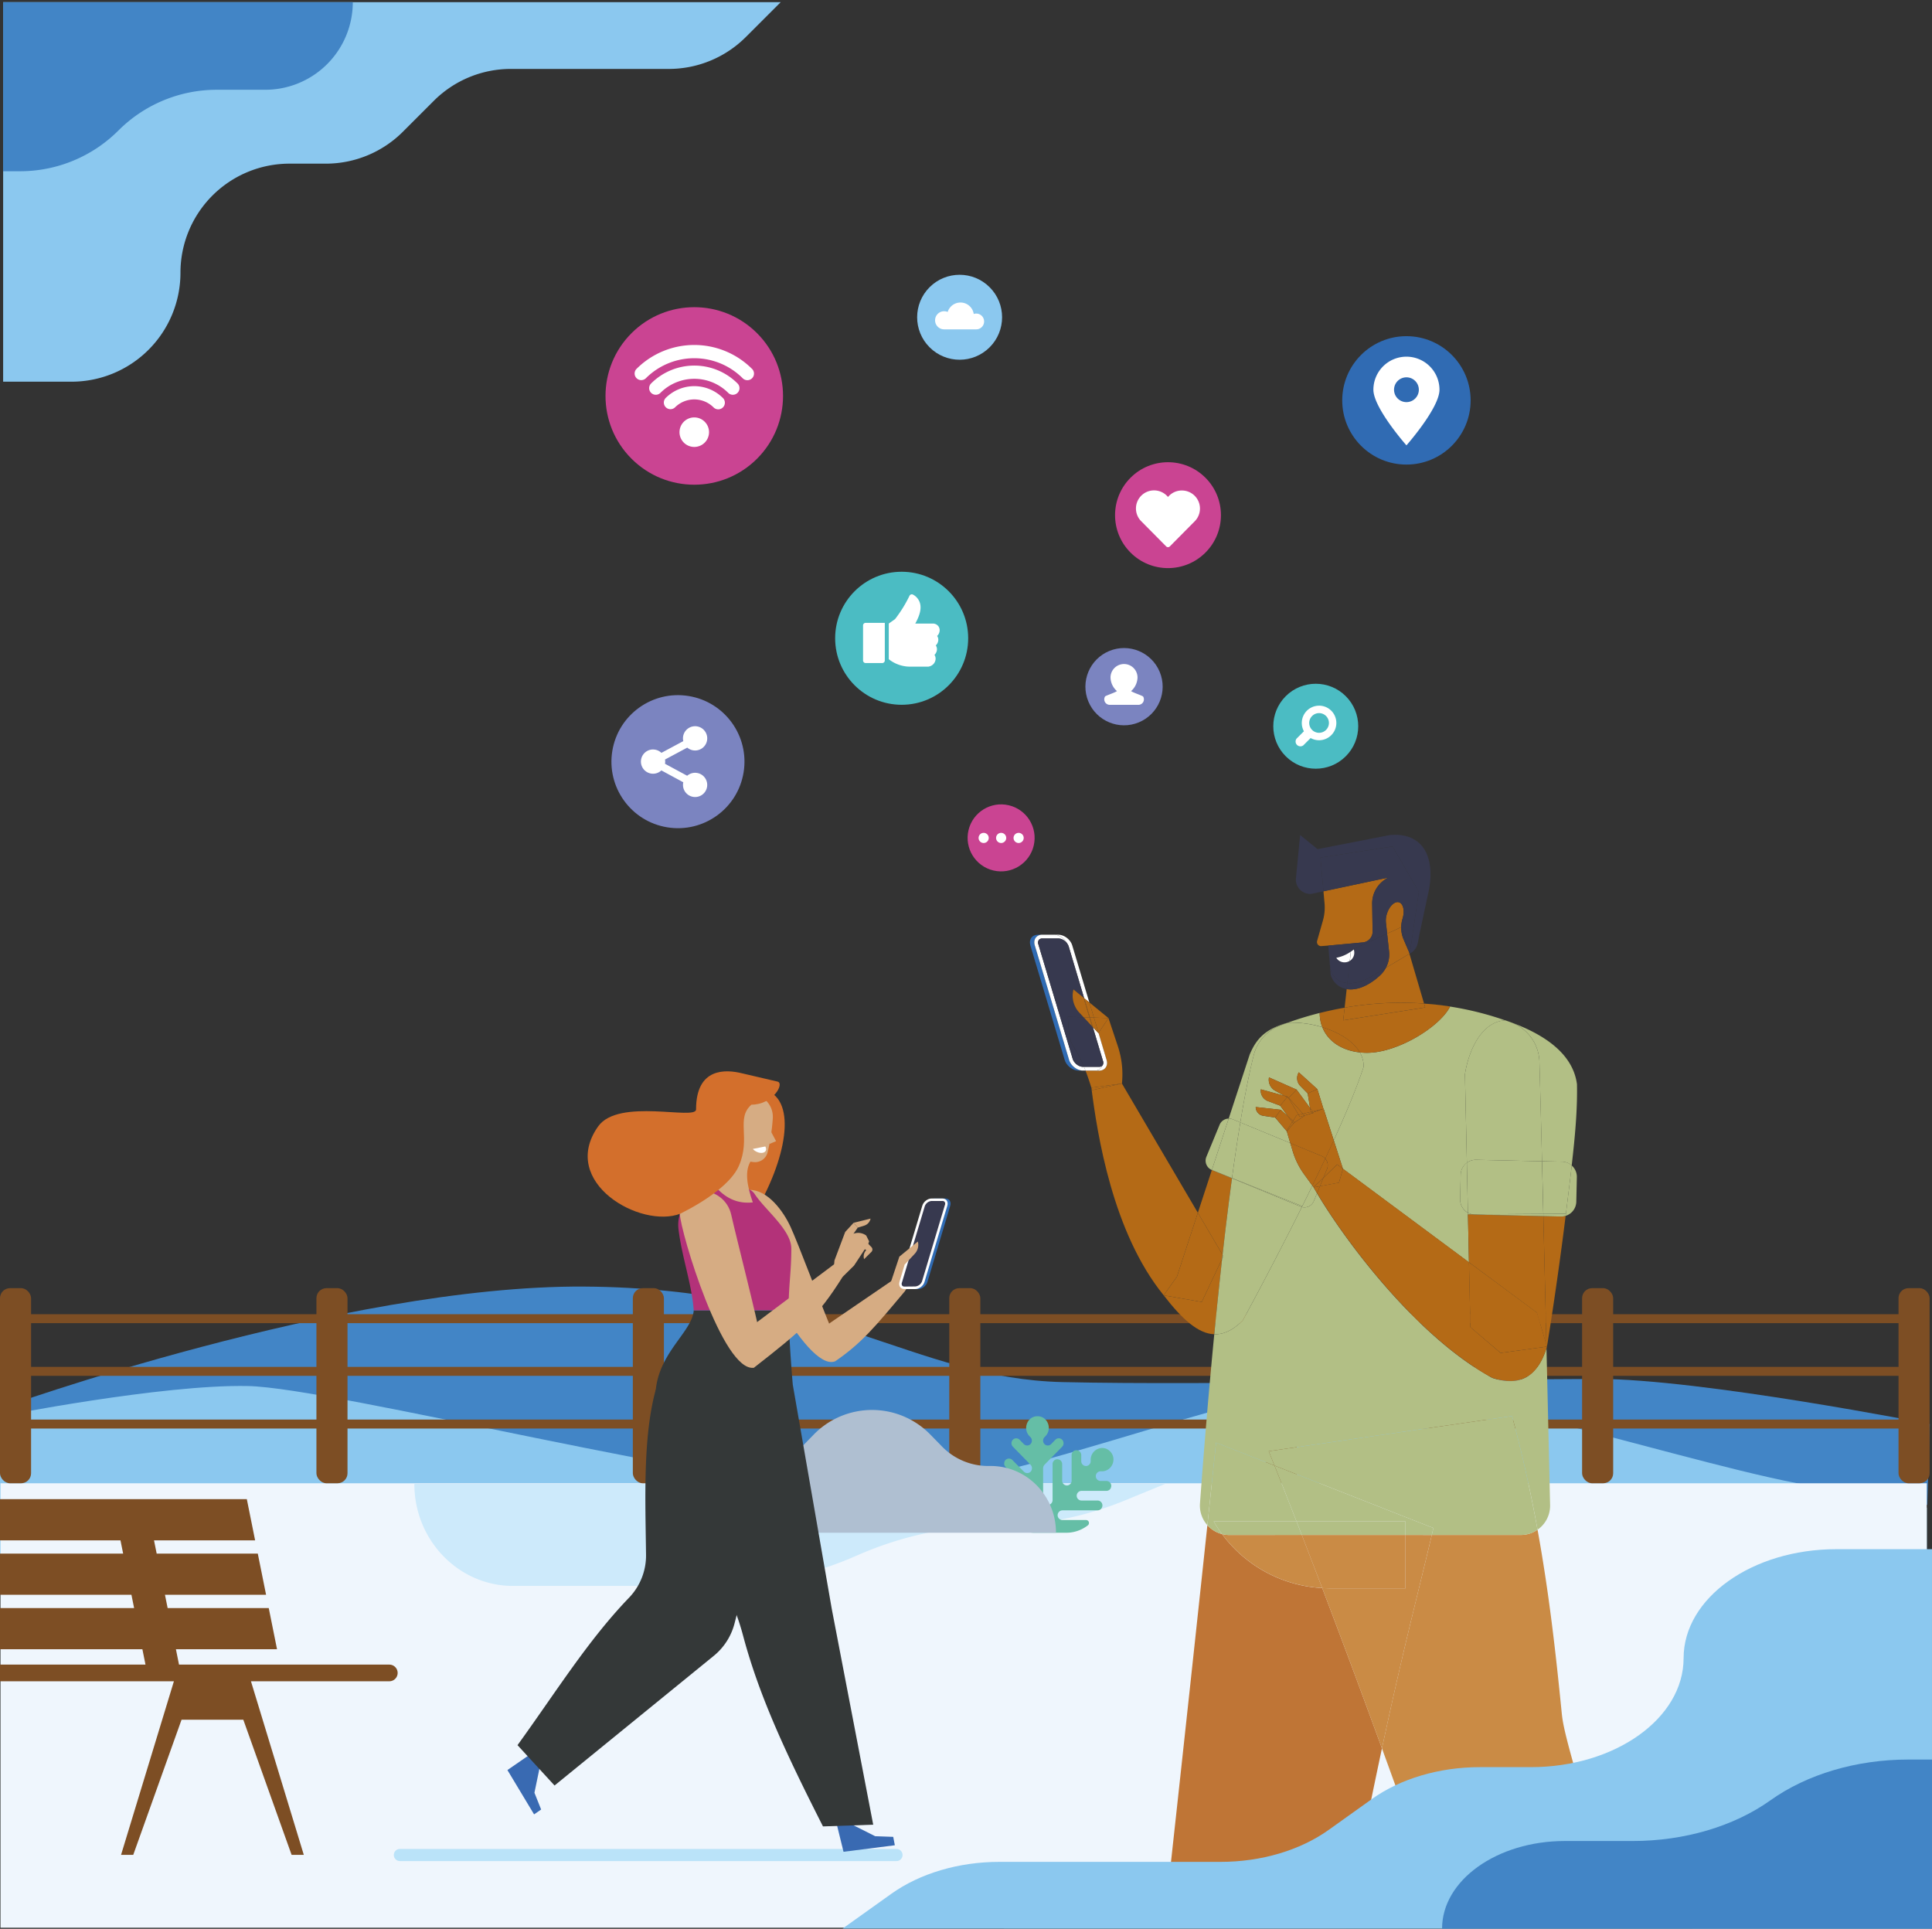 <svg id="Ebene_4" data-name="Ebene 4" xmlns="http://www.w3.org/2000/svg" viewBox="0 0 2003.36 2000"><rect x="0" y="0" width="2003.36" height="2000" fill="#333333" stroke="none"/><defs><style>.cls-1{fill:#4285c6;}.cls-2{fill:#8bc8ef;}.cls-3{fill:#eff6fd;}.cls-4{fill:#cdeafb;}.cls-5{fill:#ca4492;}.cls-6{fill:#4bbcc3;}.cls-7{fill:#7b84c0;}.cls-8{fill:#306bb3;}.cls-9{fill:#fff;}.cls-10{fill:#7d4e24;}.cls-11{fill:#bf7536;}.cls-12{fill:#ca8b45;}.cls-13{fill:#b46a16;}.cls-14{fill:#b2bf85;}.cls-15{fill:#37394f;}.cls-16{fill:#65bea6;}.cls-17{fill:#afbfd1;}.cls-18{fill:#bae3f9;}.cls-19{fill:#396ab2;}.cls-20{fill:#343838;}.cls-21{fill:#d36f2c;}.cls-22{fill:#d6ac83;}.cls-23{fill:#b33279;}.cls-24{fill:none;}</style></defs><path class="cls-1" d="M1101.64,1434.24c153.81,3.62,447-3.28,554.68-3.28s344.75,46.79,344.75,46.79l-2.62,83.71L.5,1546.19v-84.8s354.81-127.76,605.06-126.19S947.84,1430.62,1101.64,1434.24Z" transform="translate(0 -1.17)"/><path class="cls-2" d="M0,1469.79s168-33.34,257.11-31.46,495.5,106,639.7,108.41,375.23-105.15,497-108.41,418.38,101.61,514.12,107.06l90.06,19.19v55.71L0,1630.32Z" transform="translate(0 -1.17)"/><rect class="cls-3" x="0.5" y="1537.99" width="1997.45" height="460.84"/><path class="cls-4" d="M429.65,1539.78c0,58.44,45.84,105.82,102.39,105.82H739.35a369.58,369.58,0,0,0,148.75-31.33,367.18,367.18,0,0,1,147.83-31.5,343.73,343.73,0,0,0,130.59-25.83l41.78-17.16Z" transform="translate(0 -1.17)"/><path class="cls-2" d="M809.51,3.44,773.42,39.52a113,113,0,0,1-79.93,33.12H529.73a113,113,0,0,0-79.94,33.11l-32,32a113.06,113.06,0,0,1-79.94,33.11H300.13a113.05,113.05,0,0,0-113,113A113,113,0,0,1,74,396.94H3.25V3.44Z" transform="translate(0 -1.17)"/><path class="cls-1" d="M365.83,3.44A90.81,90.81,0,0,1,275,94.25H224.78a144.21,144.21,0,0,0-102,42.24,144.23,144.23,0,0,1-102,42.24H3.25V3.44Z" transform="translate(0 -1.17)"/><circle class="cls-5" cx="719.92" cy="411.73" r="92.04" transform="translate(-80.28 628.48) rotate(-45)"/><circle class="cls-6" cx="934.97" cy="661.81" r="68.97"/><circle class="cls-7" cx="702.97" cy="790.89" r="68.97" transform="translate(-190.31 1356.93) rotate(-80.78)"/><circle class="cls-5" cx="1211.14" cy="535.34" r="54.9" transform="translate(-23.81 1012.03) rotate(-45)"/><circle class="cls-8" cx="1458.38" cy="415.14" r="66.57"/><circle class="cls-5" cx="1038.12" cy="870.01" r="34.74" transform="translate(-47.12 1679.3) rotate(-76.72)"/><circle class="cls-2" cx="995.06" cy="330.13" r="44.04" transform="translate(58.01 799.14) rotate(-45)"/><circle class="cls-6" cx="1364.36" cy="754.2" r="44.04" transform="translate(-133.69 1184.47) rotate(-45)"/><path class="cls-9" d="M1225.53,509.75a18.64,18.64,0,0,0-14.39,6.73,18.75,18.75,0,1,0-28.08,24.82l26.2,26.45a2.66,2.66,0,0,0,3.76,0l26.27-26.52a18.74,18.74,0,0,0-13.76-31.48Z" transform="translate(0 -1.17)"/><circle class="cls-7" cx="1165.55" cy="713.18" r="40.05" transform="translate(-184.2 499.15) rotate(-22.5)"/><path class="cls-9" d="M1185.25,723.37c-.49-.83-9.73-3.79-12.29-5.53l-.11-.07a19.47,19.47,0,0,0,6.68-14.08,14,14,0,0,0-28,0,19.45,19.45,0,0,0,6.68,14.08l-.1.07c-2.57,1.74-11.81,4.7-12.3,5.53l0,.09a5.7,5.7,0,0,0,5,8.55h29.58a5.7,5.7,0,0,0,5-8.56Z" transform="translate(0 -1.17)"/><path class="cls-9" d="M1458.39,371a34.27,34.27,0,0,0-34.27,34.27c0,18.93,34.27,57.68,34.27,57.68s34.26-38.75,34.26-57.68A34.27,34.27,0,0,0,1458.39,371Zm0,47.13a12.86,12.86,0,1,1,12.86-12.86A12.86,12.86,0,0,1,1458.39,418.13Z" transform="translate(0 -1.17)"/><path class="cls-9" d="M897.61,647a2.67,2.67,0,0,0-2.68,2.67V686a2.68,2.68,0,0,0,2.68,2.68h17.2a2.68,2.68,0,0,0,2.68-2.68V647H897.61Zm75.26,3.3a6.82,6.82,0,0,0-4.29-2.45,2.67,2.67,0,0,0-.8-.12h-18.7c4.78-8.64,6.38-15.29,5-20.72a14.64,14.64,0,0,0-7.23-9.22,2.71,2.71,0,0,0-2.12-.26,2.66,2.66,0,0,0-1.63,1.38,136.2,136.2,0,0,1-15,24.22l-6.49,4.58v37a35.78,35.78,0,0,0,22.24,7.71h18.55a2.53,2.53,0,0,0,.91-.16,8.52,8.52,0,0,0,6.78-7.05,7.05,7.05,0,0,0-1.11-5,8.4,8.4,0,0,0,2.51-4.83,7.06,7.06,0,0,0-1.14-5,8.26,8.26,0,0,0,2.53-4.81,7,7,0,0,0-1.13-5,8.33,8.33,0,0,0,2.52-4.82A7,7,0,0,0,972.87,650.27Z" transform="translate(0 -1.17)"/><path class="cls-9" d="M677.18,778.32a12.49,12.49,0,0,1,8.66,3.47l22.69-12.16a12.24,12.24,0,0,1-.34-2.86,12.58,12.58,0,1,1,4.45,9.59l-23.08,12.36a13,13,0,0,1,.2,2.17,12.47,12.47,0,0,1-.21,2.22l23,12.43a12.56,12.56,0,1,1-4.33,9.47,12.79,12.79,0,0,1,.3-2.71L685.8,800a12.57,12.57,0,1,1-8.62-21.71Z" transform="translate(0 -1.17)"/><path class="cls-9" d="M1367.8,732.88a17.93,17.93,0,0,0-15.73,26.53l-7.62,7.62a5,5,0,0,0,7,7l7.59-7.59a17.93,17.93,0,1,0,8.73-33.59Zm0,28.13a10.21,10.21,0,1,1,10.21-10.2A10.21,10.21,0,0,1,1367.8,761Z" transform="translate(0 -1.17)"/><path class="cls-9" d="M1012.27,342.68a8.19,8.19,0,1,0,0-16.38,8.06,8.06,0,0,0-2.57.45,13.88,13.88,0,0,0-27-2.12,9.4,9.4,0,1,0-3.66,18.05Z" transform="translate(0 -1.17)"/><path class="cls-9" d="M1020,864.75a5.26,5.26,0,1,0,5.26,5.26A5.26,5.26,0,0,0,1020,864.75Zm18.12,0a5.26,5.26,0,1,0,5.27,5.26A5.27,5.27,0,0,0,1038.12,864.75Zm18.13,0a5.26,5.26,0,1,0,5.26,5.26A5.27,5.27,0,0,0,1056.25,864.75Z" transform="translate(0 -1.17)"/><path class="cls-9" d="M719.92,464.6a15.31,15.31,0,1,1,15.3-15.3A15.32,15.32,0,0,1,719.92,464.6Zm24.86-39a6.82,6.82,0,0,1-4.86-2,28.29,28.29,0,0,0-40,0,6.87,6.87,0,0,1-9.71-9.71,42,42,0,0,1,59.44,0,6.87,6.87,0,0,1-4.86,11.71ZM680,410.51a6.87,6.87,0,0,1-4.86-11.72,63.41,63.41,0,0,1,89.65,0,6.86,6.86,0,1,1-9.7,9.71,49.66,49.66,0,0,0-70.24,0A6.85,6.85,0,0,1,680,410.51Zm95-15.11a6.79,6.79,0,0,1-4.85-2,71.05,71.05,0,0,0-100.46,0,6.86,6.86,0,0,1-9.7-9.7,84.74,84.74,0,0,1,119.86,0A6.86,6.86,0,0,1,775,395.4Z" transform="translate(0 -1.17)"/><rect class="cls-10" y="1335.67" width="32.23" height="202.32" rx="10.4"/><rect class="cls-10" x="328.11" y="1335.67" width="32.23" height="202.32" rx="10.4"/><rect class="cls-10" x="656.21" y="1335.67" width="32.23" height="202.32" rx="10.4"/><rect class="cls-10" x="736.67" y="1335.67" width="32.23" height="202.32" rx="10.4"/><rect class="cls-10" x="984.32" y="1335.67" width="32.23" height="202.32" rx="10.4"/><rect class="cls-10" x="1640.53" y="1335.67" width="32.23" height="202.32" rx="10.4"/><rect class="cls-10" x="1312.42" y="1335.67" width="32.23" height="202.32" rx="10.4"/><rect class="cls-10" x="1968.64" y="1335.67" width="32.23" height="202.32" rx="10.4"/><rect class="cls-10" x="16.11" y="1362.67" width="1968.64" height="9.29"/><rect class="cls-10" x="16.11" y="1417.3" width="1968.64" height="9.29"/><rect class="cls-10" x="16.11" y="1471.93" width="1968.64" height="9.29"/><path class="cls-11" d="M1267.13,1591.82a30.4,30.4,0,0,1-15.15-9.22c-9.07,85.24-24.64,230.35-45.29,418h188.75c14.65-76.75,27-137.13,37.55-186.57-23.5-64.44-44.46-120.36-61.93-166.21A138.61,138.61,0,0,1,1267.13,1591.82Z" transform="translate(0 -1.17)"/><path class="cls-12" d="M1682.24,2000.63c-58.15-191.33-61.27-207.52-62.9-224-6.1-61.51-13.1-123.84-25-189.36a30.34,30.34,0,0,1-17.44,5.47h-92.22c-13.82,59-28.83,114.69-51.69,221.29,20.44,56.07,42.81,118.6,66.47,186.57Z" transform="translate(0 -1.17)"/><path class="cls-12" d="M1457.39,1592.77v55.31h-78.78c-2.53,0-5-.09-7.55-.23,17.47,45.85,38.43,101.77,61.93,166.21,22.86-106.6,37.87-162.31,51.69-221.29Z" transform="translate(0 -1.17)"/><path class="cls-12" d="M1274.7,1592.77a30.43,30.43,0,0,1-7.57-1,138.61,138.61,0,0,0,103.93,56c-7.78-20.39-14.87-38.8-21.18-55.08Z" transform="translate(0 -1.17)"/><path class="cls-12" d="M1371.06,1647.85c2.5.14,5,.23,7.55.23h78.78v-55.31H1349.88C1356.19,1609.05,1363.28,1627.46,1371.06,1647.85Z" transform="translate(0 -1.17)"/><path class="cls-13" d="M1246.16,1351.15l-39.48-6.86c19.27,25,35.9,39.75,52.45,40.35,2.48-25.6,5.19-52,8.13-78.3Z" transform="translate(0 -1.17)"/><path class="cls-13" d="M1277.49,1222.94l-20.87-8.61-14.52,44.34,25.62,43.58C1270.75,1275.26,1274,1248.48,1277.49,1222.94Z" transform="translate(0 -1.17)"/><path class="cls-14" d="M1278.28,1161.78l7.86,3.24c4.39-26.55,9-50.3,13.89-69.62a44.46,44.46,0,0,1,26.92-30.72c2.78-1.08,5.58-2.11,8.39-3.11h0c-22.78,6.44-32.39,16.06-39.5,33.07L1274.08,1161A10.5,10.5,0,0,1,1278.28,1161.78Z" transform="translate(0 -1.17)"/><path class="cls-14" d="M1264.63,1167.47l-13.7,33.2a10.47,10.47,0,0,0,5.69,13.66l17.46-53.33A10.45,10.45,0,0,0,1264.63,1167.47Z" transform="translate(0 -1.17)"/><path class="cls-14" d="M1277.53,1222.7l-20.91-8.37,20.87,8.61Z" transform="translate(0 -1.17)"/><path class="cls-14" d="M1286.14,1165l-7.86-3.24a10.5,10.5,0,0,0-4.2-.78l-17.46,53.33,20.91,8.37C1280.27,1202.52,1283.15,1183.12,1286.14,1165Z" transform="translate(0 -1.17)"/><path class="cls-13" d="M1242.1,1258.67l-78.74-134-30.9,6.81-.78-2.53c6.22,49,22.11,150.35,75,215.32l13.73-19.36Z" transform="translate(0 -1.17)"/><path class="cls-13" d="M1267.26,1306.34c.15-1.36.3-2.72.46-4.09l-25.62-43.58-21.69,66.26-13.73,19.36,39.48,6.86Z" transform="translate(0 -1.17)"/><path class="cls-14" d="M1371.18,1066.26a39.86,39.86,0,0,1-2.72-14.77q12.78-3.23,25.83-5.49v0a355.8,355.8,0,0,0-59,15.59A106.75,106.75,0,0,1,1371.18,1066.26Z" transform="translate(0 -1.17)"/><path class="cls-14" d="M1503.67,1044.81c-10.7,21.17-54.3,48-86.12,48a70.2,70.2,0,0,1-7.48-.4,27.45,27.45,0,0,1,3.89,15.05c-7,21.2-18.11,47.89-30.93,76.07l9.51,29.57h0l130.68,97-1.06-49.69,0-1.71a15.7,15.7,0,0,1-8.07-14.07l.56-25.45a15.68,15.68,0,0,1,6.4-12.28l-2-91.74c3.28-22,15.87-54.38,41.76-56a325.81,325.81,0,0,0-84.16-17.35l0,0Q1490.16,1042.72,1503.67,1044.81Z" transform="translate(0 -1.17)"/><path class="cls-14" d="M1321.57,1520.81c-3.93-9.81-6-14.9-6-14.9l252.31-36.47c11,40.68,19.56,79.81,26.47,117.86a30.33,30.33,0,0,0,13-25.63c-.79-34.83-2.17-95.28-3.75-162.64-9,28.63-26.94,40.66-56.31,30.85-78.12-42.59-152-141.41-181.61-191.4l-3.35,8.13a10.46,10.46,0,0,1-12.41,6.1c-31.42,63.18-61.28,117.63-61.28,117.63-10.15,10.15-19.82,14.65-29.52,14.3-7,72.25-12.09,137.95-14.82,175.46a30.32,30.32,0,0,0,7.67,22.5c5.9-55.46,9-85.59,9-85.59Z" transform="translate(0 -1.17)"/><path class="cls-14" d="M1267.13,1591.82a138.68,138.68,0,0,1-8.61-13.13h85.88c-10.18-26.13-17.94-45.67-22.83-57.88L1261,1497s-3.14,30.13-9,85.59A30.4,30.4,0,0,0,1267.13,1591.82Z" transform="translate(0 -1.17)"/><path class="cls-14" d="M1315.56,1505.91s2.08,5.09,6,14.9l164.78,64.76q-.82,3.62-1.67,7.2h92.22a30.34,30.34,0,0,0,17.44-5.47c-6.91-38-15.47-77.18-26.47-117.86Z" transform="translate(0 -1.17)"/><path class="cls-14" d="M1321.57,1520.81c4.89,12.21,12.65,31.75,22.83,57.88h113v14.08h27.29q.84-3.58,1.67-7.2Z" transform="translate(0 -1.17)"/><path class="cls-14" d="M1349.88,1592.77q-2.85-7.33-5.48-14.08h-85.88a138.68,138.68,0,0,0,8.61,13.13,30.43,30.43,0,0,0,7.57,1Z" transform="translate(0 -1.17)"/><path class="cls-14" d="M1344.4,1578.69q2.64,6.75,5.48,14.08h107.51v-14.08Z" transform="translate(0 -1.17)"/><path class="cls-14" d="M1288.65,1370.34s29.86-54.45,61.28-117.63a12.24,12.24,0,0,1-1.25-.42l-71.19-29.35c-3.47,25.54-6.74,52.32-9.77,79.31l.81,1.39-1.27,2.7c-2.94,26.28-5.65,52.7-8.13,78.3C1268.83,1385,1278.5,1380.49,1288.65,1370.34Z" transform="translate(0 -1.17)"/><path class="cls-14" d="M1300,1095.4c-4.86,19.32-9.5,43.07-13.89,69.62l51.81,21.36-3.61-12.15-12-14.25-12.44-1.87a9.18,9.18,0,0,1-7.8-9.07l26,2.85,7.54,6.83-8.17-11.08-12.73-4.79a11.46,11.46,0,0,1-7.32-12.15l24.37,6.63-9.41-5.16a13,13,0,0,1-6.5-13.89l28.63,12.71,14,19.11L1356,1135l-7.7-7.87a11.47,11.47,0,0,1-1.54-14.07l19.29,17.47,6.29,20.35-.51.18.71-.17,10.5,32.64c12.82-28.18,24-54.87,30.93-76.07a27.45,27.45,0,0,0-3.89-15.05c-18.71-2-33.15-11.52-38.89-26.1a106.75,106.75,0,0,0-35.84-4.69c-2.81,1-5.61,2-8.39,3.11A44.46,44.46,0,0,0,1300,1095.4Z" transform="translate(0 -1.17)"/><path class="cls-14" d="M1360.83,1230.55c-3.48,7.16-7,14.29-10.47,21.3l-.43.86a10.46,10.46,0,0,0,12.41-6.1l3.35-8.13c-1.26-2.14-2.46-4.19-3.56-6.14Z" transform="translate(0 -1.17)"/><path class="cls-14" d="M1277.53,1222.7l0,.24,71.19,29.35a12.24,12.24,0,0,0,1.25.42l.43-.86Z" transform="translate(0 -1.17)"/><path class="cls-14" d="M1360.83,1230.55l-8.55-11.8a80,80,0,0,1-11.88-24.11l-2.45-8.26L1286.14,1165c-3,18.1-5.87,37.5-8.61,57.68l72.83,29.15C1353.84,1244.84,1357.35,1237.71,1360.83,1230.55Z" transform="translate(0 -1.17)"/><path class="cls-14" d="M1268.53,1303.64l-.81-1.39c-.16,1.37-.31,2.73-.46,4.09Z" transform="translate(0 -1.17)"/><path class="cls-13" d="M1503.67,1044.81q-13.5-2.1-27-3l1.17,4-85,13.33,1.45-13.09q-13,2.26-25.83,5.49a39.86,39.86,0,0,0,2.72,14.77c16.93,5.17,32,14.26,38.89,26.1a70.2,70.2,0,0,0,7.48.4C1449.37,1092.76,1493,1066,1503.67,1044.81Z" transform="translate(0 -1.17)"/><path class="cls-13" d="M1371.18,1066.26c5.74,14.58,20.18,24.11,38.89,26.1C1403.21,1080.52,1388.11,1071.43,1371.18,1066.26Z" transform="translate(0 -1.17)"/><path class="cls-13" d="M1476.65,1041.71l-15.15-51.59-24.45,14.59a29.69,29.69,0,0,1-6.67,8.42l-3.11,2.72c-12,9.55-22.62,12.32-30.85,10.89l-2.13,19.24A339.45,339.45,0,0,1,1476.65,1041.71Z" transform="translate(0 -1.17)"/><path class="cls-13" d="M1476.67,1041.76l0,0a339.45,339.45,0,0,0-82.36,4.27v0A339.08,339.08,0,0,1,1476.67,1041.76Z" transform="translate(0 -1.17)"/><path class="cls-13" d="M1477.84,1045.76l-1.17-4a339.08,339.08,0,0,0-82.38,4.24l-1.45,13.09Z" transform="translate(0 -1.17)"/><path class="cls-13" d="M1423.29,967l-.44-28.7A29.67,29.67,0,0,1,1436.4,913l2.75-1.78-66.8,14.16,1.12,12.55a48.93,48.93,0,0,1-1.7,17.77l-6,21.07a4.24,4.24,0,0,0,4.07,5.41l7.54-.55,35.83-3.3A11.13,11.13,0,0,0,1423.29,967Z" transform="translate(0 -1.17)"/><polygon class="cls-13" points="1461.5 988.95 1461.75 988.8 1460.82 986.65 1461.5 988.95"/><path class="cls-13" d="M1454.33,953.81l0-.11c2.45-8,.8-15.54-3.68-16.92s-10.1,4-12.55,11.94a22.54,22.54,0,0,0-.84,10.45s.49,4.6,1.08,10.09l14.58-6.73A31,31,0,0,1,1454.33,953.81Z" transform="translate(0 -1.17)"/><path class="cls-13" d="M1455.45,975.25a30.89,30.89,0,0,1-2.5-12.72l-14.58,6.73c.88,8.17,2,18.34,2,18.34a29.62,29.62,0,0,1-3.3,17.11l24.45-14.59-.68-2.3Z" transform="translate(0 -1.17)"/><path class="cls-15" d="M1444,878.84,1471.26,926l-9.51,64c8.88-4.91,8.15-10.89,10.54-22.09l9.57-44.66c6.53-36.72-8.92-59.48-41.16-56.14l-74.47,14.54-18.08-14.69-4.38,45.17a14.9,14.9,0,0,0,15.9,15.92l12.68-2.69-3.1-34.94Z" transform="translate(0 -1.17)"/><path class="cls-15" d="M1379.26,1003.09l-1.91-21.5,2.42,30.15a20.78,20.78,0,0,0,16.65,15l.69-6.21C1386.15,1019.5,1379.87,1011.88,1379.26,1003.09Z" transform="translate(0 -1.17)"/><path class="cls-15" d="M1427.27,1015.85l3.11-2.72a29.69,29.69,0,0,0,6.67-8.42l-18,10.73c-8.61,4.25-16,5.65-22,5.09l-.69,6.21C1404.65,1028.17,1415.28,1025.4,1427.27,1015.85Z" transform="translate(0 -1.17)"/><path class="cls-15" d="M1397.11,1020.53l2.56-23.09a10.08,10.08,0,0,1-14-3.16,38.34,38.34,0,0,0,15.08-6.35l.15-1.37,37.5-17.3c-.59-5.49-1.08-10.09-1.08-10.09a22.54,22.54,0,0,1,.84-10.45c2.45-8,8.07-13.31,12.55-11.94s6.13,9,3.68,16.92l0,.11a31,31,0,0,0-1.38,8.72l.39-.18,7.48,25.47.93,2.16,9.51-64L1444,878.84l-74.77,11.56,3.1,34.94,66.8-14.16L1436.4,913a29.67,29.67,0,0,0-13.55,25.38l.44,28.7a11.13,11.13,0,0,1-10.11,11.25l-35.83,3.3,1.91,21.5C1379.87,1011.88,1386.15,1019.5,1397.11,1020.53Z" transform="translate(0 -1.17)"/><path class="cls-15" d="M1455.45,975.25l5.37,12.57-7.48-25.47-.39.18A30.89,30.89,0,0,0,1455.45,975.25Z" transform="translate(0 -1.17)"/><path class="cls-15" d="M1440.35,987.6s-1.1-10.17-2-18.34l-37.5,17.3-.15,1.37c1-.7,2-1.43,3-2.24a10.25,10.25,0,0,1,.54,3.25,10.1,10.1,0,0,1-4.64,8.5l-2.56,23.09c6,.56,13.34-.84,22-5.09l18-10.73A29.62,29.62,0,0,0,1440.35,987.6Z" transform="translate(0 -1.17)"/><path class="cls-13" d="M1600.36,1262.16c1.06,43.89,2.16,90,3.17,133.46l.56,1.88s10.55-63.82,19.37-135.64a15.45,15.45,0,0,1-5,.7Z" transform="translate(0 -1.17)"/><path class="cls-13" d="M1603.53,1395.62c-1-43.43-2.11-89.57-3.17-133.46l-71-1.57a16,16,0,0,1-2.61-.29l-4.62,0,1.06,49.69,70.43,52.26Z" transform="translate(0 -1.17)"/><path class="cls-14" d="M1596.27,1102.23c.76,26.85,1.69,62.78,2.69,103l20.79.46a15.62,15.62,0,0,1,10,4c3.61-31.33,6-58.35,5.47-84.32-4.58-34.66-39.58-54.46-74.43-66.31h0c2.17.76,4.34,1.53,6.5,2.33A44.86,44.86,0,0,1,1596.27,1102.23Z" transform="translate(0 -1.17)"/><path class="cls-14" d="M1522.12,1258.62l0,1.71,4.62,0A15.82,15.82,0,0,1,1522.12,1258.62Z" transform="translate(0 -1.17)"/><path class="cls-14" d="M1519.05,1115.08l2,91.74a15.65,15.65,0,0,1,9.64-3.06l68.31,1.52c-1-40.27-1.93-76.2-2.69-103a44.86,44.86,0,0,0-29-40.84c-2.16-.8-4.33-1.57-6.5-2.33C1534.92,1060.7,1522.33,1093.06,1519.05,1115.08Z" transform="translate(0 -1.17)"/><path class="cls-14" d="M1623.46,1261.86a15.66,15.66,0,0,0,11.06-14.63l.57-25.46a15.65,15.65,0,0,0-5.29-12.08c-1.78,15.47-3.87,32-6.06,50C1623.65,1260.39,1623.55,1261.13,1623.46,1261.86Z" transform="translate(0 -1.17)"/><path class="cls-14" d="M1514.61,1219.1l-.56,25.45a15.7,15.7,0,0,0,8.07,14.07l-1.11-51.8A15.68,15.68,0,0,0,1514.61,1219.1Z" transform="translate(0 -1.17)"/><path class="cls-14" d="M1600.3,1259.81l.06,2.35,18.13.4a15.45,15.45,0,0,0,5-.7c.09-.73.19-1.47.28-2.21Z" transform="translate(0 -1.17)"/><path class="cls-14" d="M1529.39,1260.59l71,1.57-.06-2.35-73.52.49A16,16,0,0,0,1529.39,1260.59Z" transform="translate(0 -1.17)"/><path class="cls-14" d="M1599,1205.28c.44,17.49.89,35.79,1.34,54.53l23.44-.16c2.19-18,4.28-34.49,6.06-50a15.62,15.62,0,0,0-10-4Z" transform="translate(0 -1.17)"/><path class="cls-14" d="M1600.3,1259.81c-.45-18.74-.9-37-1.34-54.53l-68.31-1.52a15.65,15.65,0,0,0-9.64,3.06l1.11,51.8a15.82,15.82,0,0,0,4.66,1.68Z" transform="translate(0 -1.17)"/><path class="cls-9" d="M1385.64,994.28a10.08,10.08,0,0,0,14,3.16l1-9.51A38.34,38.34,0,0,1,1385.64,994.28Z" transform="translate(0 -1.17)"/><path class="cls-9" d="M1404.31,988.94a10.25,10.25,0,0,0-.54-3.25c-1,.81-2,1.54-3,2.24l-1,9.51A10.1,10.1,0,0,0,1404.31,988.94Z" transform="translate(0 -1.17)"/><path class="cls-13" d="M1163.36,1124.69a92.27,92.27,0,0,0-4.22-38.68l-9.71-29.2-10.35,15.37,8.37,28c1.84,6.14-1.64,11.12-7.79,11.12h-14.07c2.2,5.68,4.21,11.62,6.09,17.71h0Z" transform="translate(0 -1.17)"/><path class="cls-13" d="M1163.36,1124.69l-31.68,4.28h0l.78,2.53Z" transform="translate(0 -1.17)"/><path class="cls-8" d="M1108.56,1100.14,1073,981.51c-1.84-6.14,1.64-11.12,7.78-11.12h-4.55c-6.14,0-9.63,5-7.79,11.12L1104,1100.14c1.84,6.14,8.32,11.12,14.46,11.12H1123C1116.87,1111.26,1110.4,1106.28,1108.56,1100.14Z" transform="translate(0 -1.17)"/><path class="cls-9" d="M1106.5,979.35a10.75,10.75,0,0,1,1.68,3.28l16,53.55,5.39,4.41-17.7-59.08c-1.84-6.14-8.31-11.12-14.45-11.12h-4.55C1098.31,970.39,1104,974.24,1106.5,979.35Z" transform="translate(0 -1.17)"/><path class="cls-9" d="M1133.21,1066.2l10.51,35.06a5.14,5.14,0,0,1-.42,4.58,3.7,3.7,0,0,1-.42.46c-1.09,3-3.9,5-7.77,5h4.55c6.15,0,9.63-5,7.79-11.12l-8.37-28-.13.18Z" transform="translate(0 -1.17)"/><path class="cls-9" d="M1123,1107.36c-4.46,0-9.36-3.82-10.72-8.34l-35.54-118.63a5.12,5.12,0,0,1,.42-4.58,4.4,4.4,0,0,1,3.63-1.52h16.66c3.31,0,6.87,2.12,9,5.06-2.54-5.11-8.19-9-13.59-9H1080.8c-6.14,0-9.62,5-7.78,11.12l35.54,118.63c1.84,6.14,8.31,11.12,14.45,11.12h2.58c-.52-1.31-1-2.61-1.57-3.9Z" transform="translate(0 -1.17)"/><path class="cls-9" d="M1142.88,1106.3a4.73,4.73,0,0,1-3.22,1.06H1124c.54,1.29,1,2.59,1.57,3.9h9.52C1139,1111.26,1141.79,1109.29,1142.88,1106.3Z" transform="translate(0 -1.17)"/><path class="cls-15" d="M1123.58,1035.66l.64.52-16-53.55a10.75,10.75,0,0,0-1.68-3.28,13.31,13.31,0,0,1,.86,2.16Z" transform="translate(0 -1.17)"/><path class="cls-15" d="M1143.3,1105.84a5.14,5.14,0,0,0,.42-4.58l-10.51-35.06-.7-.75,10.39,34.69a9.64,9.64,0,0,1,0,6.16A3.7,3.7,0,0,0,1143.3,1105.84Z" transform="translate(0 -1.17)"/><path class="cls-15" d="M1108.47,1072l-1.19-16.56,16.41.54-4.54-4.88a25.61,25.61,0,0,1-6-24l10.45,8.56-16.22-54.15a13.31,13.31,0,0,0-.86-2.16c-2.17-2.94-5.73-5.06-9-5.06H1080.8a4.4,4.4,0,0,0-3.63,1.52,5.12,5.12,0,0,0-.42,4.58L1112.29,1099c1.36,4.52,6.26,8.34,10.72,8.34h1a123.47,123.47,0,0,0-10.59-20.5A31.22,31.22,0,0,1,1108.47,1072Z" transform="translate(0 -1.17)"/><path class="cls-15" d="M1142.9,1100.14l-10.39-34.69-8.82-9.47-16.41-.54,1.19,16.56a31.22,31.22,0,0,0,5,14.86,123.47,123.47,0,0,1,10.59,20.5h15.64a4.73,4.73,0,0,0,3.22-1.06A9.64,9.64,0,0,0,1142.9,1100.14Z" transform="translate(0 -1.17)"/><polygon class="cls-13" points="1149.43 1055.64 1129.61 1039.42 1134.33 1055.15 1149.43 1055.64"/><polygon class="cls-13" points="1139.08 1071 1149.43 1055.64 1134.33 1055.15 1139.08 1071"/><polygon class="cls-13" points="1130.21 1055.02 1134.33 1055.15 1129.61 1039.42 1124.22 1035 1130.21 1055.02"/><polygon class="cls-13" points="1130.21 1055.02 1133.21 1065.03 1138.95 1071.19 1139.08 1071 1134.33 1055.15 1130.21 1055.02"/><polygon class="cls-13" points="1129.73 1055 1130.21 1055.02 1124.22 1035 1123.58 1034.48 1129.73 1055"/><polygon class="cls-13" points="1132.51 1064.27 1133.21 1065.03 1130.21 1055.02 1129.73 1055 1132.51 1064.27"/><path class="cls-13" d="M1123.58,1035.66l-10.45-8.56a25.61,25.61,0,0,0,6,24l4.54,4.88,6,.19Z" transform="translate(0 -1.17)"/><polygon class="cls-13" points="1123.69 1054.8 1132.51 1064.27 1129.73 1055 1123.69 1054.8"/><path class="cls-13" d="M1376,1213.4l-3.72,9,14.22-13.85,6,4.46h0l-9.51-29.57c-2.86,6.29-5.8,12.66-8.8,19A10.44,10.44,0,0,1,1376,1213.4Z" transform="translate(0 -1.17)"/><path class="cls-13" d="M1374.23,1202.53c3-6.39,5.94-12.76,8.8-19l-10.5-32.64-.71.17-10.07,3.51.38.52-9.42,2.72.19.21-11.09,7.46-7.45,8.82,0,0,3.61,12.15,32.4,13.36A10.48,10.48,0,0,1,1374.23,1202.53Z" transform="translate(0 -1.17)"/><path class="cls-13" d="M1376,1213.4a10.44,10.44,0,0,0-1.8-10.87c-4.38,9.32-8.87,18.7-13.4,28l1.3,1.79,10.18-9.9Z" transform="translate(0 -1.17)"/><path class="cls-13" d="M1352.28,1218.75l8.55,11.8c4.53-9.32,9-18.7,13.4-28a10.48,10.48,0,0,0-3.88-2.79l-32.4-13.36,2.45,8.26A80,80,0,0,0,1352.28,1218.75Z" transform="translate(0 -1.17)"/><polygon class="cls-13" points="1339.95 1163.41 1335.64 1157.55 1328.1 1150.72 1322.36 1158.81 1334.34 1173.06 1334.13 1172.36 1339.95 1163.41"/><polygon class="cls-13" points="1341.81 1164.26 1340.99 1164.81 1339.95 1163.41 1334.13 1172.36 1334.34 1173.06 1334.36 1173.08 1341.81 1164.26"/><path class="cls-13" d="M1302.12,1149a9.18,9.18,0,0,0,7.8,9.07l12.44,1.87,5.74-8.09Z" transform="translate(0 -1.17)"/><polygon class="cls-13" points="1344.49 1156.43 1346.58 1155.93 1336.05 1138.49 1334.59 1137.69 1327.47 1146.47 1335.64 1157.55 1340.75 1162.19 1344.49 1156.43"/><polygon class="cls-13" points="1346.58 1155.93 1344.49 1156.43 1340.75 1162.19 1342.34 1163.63 1341.81 1164.26 1352.9 1156.79 1352.71 1156.58 1347.82 1157.99 1346.58 1155.93"/><polygon class="cls-13" points="1340.75 1162.19 1335.64 1157.55 1339.95 1163.41 1340.75 1162.19"/><polygon class="cls-13" points="1340.75 1162.19 1339.95 1163.41 1340.99 1164.81 1341.81 1164.26 1342.34 1163.63 1340.75 1162.19"/><path class="cls-13" d="M1331.79,1137.33l-24.37-6.63a11.46,11.46,0,0,0,7.32,12.15l12.73,4.79,7.12-8.78Z" transform="translate(0 -1.17)"/><polygon class="cls-13" points="1351.13 1154.83 1359.17 1152.89 1358.51 1148.92 1344.51 1129.82 1336.23 1138.3 1351.13 1154.83"/><polygon class="cls-13" points="1359.17 1152.89 1351.13 1154.83 1352.71 1156.58 1362.13 1153.87 1361.75 1153.35 1359.38 1154.17 1359.17 1152.89"/><polygon class="cls-13" points="1336.23 1138.3 1336.05 1138.49 1346.58 1155.93 1351.13 1154.83 1336.23 1138.3"/><polygon class="cls-13" points="1346.58 1155.93 1347.82 1157.99 1352.71 1156.58 1351.13 1154.83 1346.58 1155.93"/><path class="cls-13" d="M1336.23,1139.48l8.28-8.49-28.63-12.71a13,13,0,0,0,6.5,13.89l9.41,5.16,3.31.9Z" transform="translate(0 -1.17)"/><polygon class="cls-13" points="1335.1 1137.06 1334.59 1137.69 1336.05 1138.49 1336.23 1138.3 1335.1 1137.06"/><polygon class="cls-13" points="1335.1 1137.06 1331.79 1136.15 1334.59 1137.69 1335.1 1137.06"/><polygon class="cls-13" points="1371.82 1149.84 1372.33 1149.66 1366.04 1129.3 1355.99 1133.78 1358.51 1148.92 1361.08 1152.43 1371.82 1149.84"/><polygon class="cls-13" points="1361.75 1153.35 1371.82 1149.84 1361.08 1152.43 1361.75 1153.35"/><polygon class="cls-13" points="1361.08 1152.43 1358.51 1148.92 1359.17 1152.89 1361.08 1152.43"/><polygon class="cls-13" points="1359.17 1152.89 1359.38 1154.17 1361.75 1153.35 1361.08 1152.43 1359.17 1152.89"/><path class="cls-13" d="M1346.75,1113a11.47,11.47,0,0,0,1.54,14.07l7.7,7.87,10-4.47Z" transform="translate(0 -1.17)"/><path class="cls-13" d="M1603.61,1399c.16-.51.33-1,.48-1.53l-.51.07Z" transform="translate(0 -1.17)"/><path class="cls-13" d="M1556,1404l-31.31-26.77-1.44-67.25-130.68-97-4.12,14.42-19.7,3.65-3,7.36c29.65,50,103.49,148.81,181.61,191.4,29.37,9.81,47.35-2.22,56.31-30.85l0-1.46Z" transform="translate(0 -1.17)"/><path class="cls-13" d="M1362.13,1232.34c1.1,2,2.3,4,3.56,6.14l3-7.36Z" transform="translate(0 -1.17)"/><path class="cls-13" d="M1603.58,1397.57l.51-.07-.56-1.88C1603.55,1396.27,1603.56,1396.92,1603.58,1397.57Z" transform="translate(0 -1.17)"/><path class="cls-13" d="M1556,1404l47.61-6.47c0-.65,0-1.3,0-2l-9.88-33.34L1523.22,1310l1.44,67.25Z" transform="translate(0 -1.17)"/><polygon class="cls-13" points="1372.31 1221.26 1368.72 1229.95 1388.42 1226.3 1392.54 1211.88 1386.53 1207.42 1372.31 1221.26"/><polygon class="cls-13" points="1362.13 1231.17 1368.72 1229.95 1372.31 1221.26 1362.13 1231.17"/><path class="cls-2" d="M873.69,2000.91l50.56-36.09c29.7-21.2,70-33.11,112-33.11H1265.7c42,0,82.3-11.91,112-33.11l44.81-32c29.71-21.2,70-33.11,112-33.11h52.87c87.48,0,158.4-50.62,158.4-113s70.92-113,158.4-113h99.17v393.5Z" transform="translate(0 -1.17)"/><path class="cls-1" d="M1495.34,2000.91c0-50.16,57-90.82,127.24-90.82H1693c53.59,0,105-15.19,142.87-42.23s89.28-42.24,142.87-42.24h24.64v175.29Z" transform="translate(0 -1.17)"/><path class="cls-16" d="M1147.4,1536.76h-6.21a5,5,0,0,1-4.89-5.34,5,5,0,0,1,5.06-4.68h1.25c10.18,0,15.82-12.4,9-20.1-.16-.17-.31-.34-.48-.51l-.49-.48c-7.53-7-19.66-1.23-19.66,9.18v1.28a5.08,5.08,0,0,1-4.57,5.17,5,5,0,0,1-5.23-5v-6.35a5,5,0,0,0-6.56-4.78l-.1,0a5,5,0,0,0-3.31,4.74v26.39a5.09,5.09,0,0,1-4.57,5.18,5,5,0,0,1-5.23-5v-17.21a5,5,0,0,0-7.46-4.35l-.1.06a5,5,0,0,0-2.4,4.31v37.23a5.08,5.08,0,0,1-4.58,5.17,5,5,0,0,1-5.23-5v-32.84a5.41,5.41,0,0,1,1.51-3.94l18.26-18.66a5.12,5.12,0,0,0,.94-5.76l0-.08a4.9,4.9,0,0,0-8-1.36l-4.38,4.49a4.84,4.84,0,0,1-7.16-.25,5.21,5.21,0,0,1,.34-7l.89-.91c7.2-7.36,2.62-20.2-7.55-20.7l-.68,0-.69,0c-10.16.5-14.75,13.34-7.55,20.7l.89.91a5.21,5.21,0,0,1,.34,7,4.84,4.84,0,0,1-7.16.25l-4.39-4.5a4.89,4.89,0,0,0-7.94,1.37l0,.09a5.1,5.1,0,0,0,1,5.75l18.25,18.66a5.23,5.23,0,0,1,.34,7,4.83,4.83,0,0,1-7.16.24L1049.73,1515a4.92,4.92,0,0,0-8.29,2.32l0,.11a5.09,5.09,0,0,0,1.28,4.78l25.75,26.33c.15.16.29.33.42.5a39.45,39.45,0,0,0,0,6.43,4.84,4.84,0,0,1-7.19.28L1044.24,1538a3,3,0,0,0-5.12,2.55v15.79c0,18.84,14.93,34.11,33.35,34.11h33.41a36.44,36.44,0,0,0,22.16-7.68l0,0a3.09,3.09,0,0,0-1.86-5.51h-24.58a5,5,0,0,1-4.89-5.35,5.06,5.06,0,0,1,5.06-4.68h36.41a4.86,4.86,0,0,0,4.21-2.46l.06-.1a5.07,5.07,0,0,0-4.28-7.63h-16.8a5,5,0,0,1-4.89-5.34,5.06,5.06,0,0,1,5.06-4.68h25.82a4.91,4.91,0,0,0,4.63-3.38l0-.11A5,5,0,0,0,1147.4,1536.76Z" transform="translate(0 -1.17)"/><path class="cls-17" d="M1027.35,1521.23h-2.74A66.9,66.9,0,0,1,976.77,1501l-11.92-12.19a84.38,84.38,0,0,0-121.21,0l-99.4,101.64H1095C1095,1552.2,1064.72,1521.23,1027.35,1521.23Z" transform="translate(0 -1.17)"/><path class="cls-10" d="M150.86,1727.18l-3.21-15.93H0v-42.71H139.06l-2.77-13.75H0v-42.72H127.69l-2.77-13.74H0v-42.72H255.94l8.6,42.72H159.7l2.76,13.74H267.31l8.6,42.72H171.06l2.77,13.75H278.67l8.6,42.71H182.42l3.21,15.93H403.69a8.64,8.64,0,0,1,0,17.28H260.22l54.8,180H302.38l-50.07-140.12H188.24l-50.08,140.12H125.52l54.81-180H0v-17.28Z" transform="translate(0 -1.17)"/><path class="cls-18" d="M414.67,1930.89H929.61a6.29,6.29,0,0,0,0-12.58H414.67a6.29,6.29,0,1,0,0,12.58Z" transform="translate(0 -1.17)"/><polygon class="cls-19" points="548.26 1820.1 559.88 1831.4 554.18 1858.87 561.12 1876.26 553.81 1881.3 526.16 1835.35 548.26 1820.1"/><path class="cls-20" d="M680,1442c-13.47,49.06-10.81,113.79-10.1,171a63.11,63.11,0,0,1-17.45,44.62c-42.72,44.34-75.84,97.83-115.82,153.08l38.4,41.85,165.1-134.46a64,64,0,0,0,21.56-33.7l43.9-171.34Z" transform="translate(0 -1.17)"/><polygon class="cls-19" points="867.48 1890.85 883.67 1891.94 907.5 1903.94 926.21 1904.61 927.88 1913.33 874.68 1920.09 867.48 1890.85"/><path class="cls-20" d="M862.56,1669.81,822.08,1437s-4.05-45.48-4.37-77.15H719.34c-1.73,25.6-47.63,50-38.54,103.87C684,1482.59,711,1576.08,746,1637a255.68,255.68,0,0,1,24.83,61.29c17.12,63.69,45.31,123.15,82.55,196.66l52.08-1.79Z" transform="translate(0 -1.17)"/><path class="cls-21" d="M794.06,1131.46,750.93,1143l-3.75,37.48-10.36,80h44.8C815.41,1204.05,827.08,1142.79,794.06,1131.46Z" transform="translate(0 -1.17)"/><path class="cls-22" d="M862.1,1379.3c-11.91-28.4-33.88-87.56-42.37-106.06-7.34-16-23.44-38.31-42.55-38.31-10.43,0-15.1,19.45-11.3,34,5.07,19.38,69.32,155.36,100.06,143.78Z" transform="translate(0 -1.17)"/><path class="cls-22" d="M845.8,1383.06l20.14,29.66c27.72-19,41.06-35.45,72.17-72.46l-7.9-14.85Z" transform="translate(0 -1.17)"/><polygon class="cls-22" points="938.11 1339.09 946.86 1326.17 953.87 1315.71 955.07 1299.14 932.57 1303 924.12 1328.4 925.21 1338.86 938.11 1339.09"/><path class="cls-8" d="M940.94,1337.8h11.11c4.09,0,8.4-3.32,9.63-7.42l23.7-79.08c1.22-4.1-1.1-7.42-5.2-7.42h-11.1c-4.1,0-8.41,3.32-9.64,7.42l-23.69,79.08C934.52,1334.48,936.85,1337.8,940.94,1337.8Z" transform="translate(0 -1.17)"/><path class="cls-9" d="M937.91,1337.8H949c4.1,0,8.41-3.32,9.64-7.42l23.69-79.08c1.23-4.1-1.1-7.42-5.19-7.42H966c-4.09,0-8.4,3.32-9.63,7.42l-23.7,79.08C931.49,1334.48,933.81,1337.8,937.91,1337.8Z" transform="translate(0 -1.17)"/><path class="cls-15" d="M937.91,1335.2a3,3,0,0,1-2.43-1,3.43,3.43,0,0,1-.27-3.06L958.9,1252a8.17,8.17,0,0,1,7.14-5.56h11.11a2.92,2.92,0,0,1,2.42,1,3.4,3.4,0,0,1,.28,3l-23.69,79.09a8.19,8.19,0,0,1-7.15,5.56Z" transform="translate(0 -1.17)"/><path class="cls-22" d="M938.11,1312.38l-5.54-8.21,19.18-15.7a13.56,13.56,0,0,1-3.18,12.68Z" transform="translate(0 -1.17)"/><path class="cls-23" d="M820.56,1295.83c0-19.35-27.33-40.24-37.92-56.46a13.57,13.57,0,0,0-8.81-5.88c-15.83-3.07-29.27-1.94-46.91,4.21-15.84,5.51-25.45,20.93-23.34,38.22,3.58,29.24,13.79,56.67,15.76,83.9h98.37C817.71,1333.52,820.56,1320.51,820.56,1295.83Z" transform="translate(0 -1.17)"/><path class="cls-22" d="M758.29,1260.92c-7-31.87-54.77-34.3-53.43-1.62.82,20,44.65,164.78,76.86,160.07L789.6,1393C784.71,1366.49,762.64,1280.8,758.29,1260.92Z" transform="translate(0 -1.17)"/><path class="cls-22" d="M761,1390.1l20.71,29.27c49.72-38.76,65.87-52.57,92-94.19l-5-15.93Z" transform="translate(0 -1.17)"/><polygon class="cls-22" points="873.69 1324.01 885.59 1312.25 898.63 1292.47 893.02 1282.5 876.43 1277.36 865.28 1306.97 863.94 1322.79 873.69 1324.01"/><path class="cls-22" d="M897.39,1287.83l-6-.85-.13,6,6.95,4.4-.4.48a9.57,9.57,0,0,0-1.81,8.92l7.57-7.49a3.57,3.57,0,0,0,.07-5Z" transform="translate(0 -1.17)"/><polygon class="cls-22" points="876.43 1277.36 882.31 1283.15 889.42 1272.94 885.12 1267.91 876.43 1277.36"/><path class="cls-22" d="M902.72,1264.73l-17.6,4.36,4.3,5,6.72-2.07a9.6,9.6,0,0,0,6.58-7.32Z" transform="translate(0 -1.17)"/><path class="cls-22" d="M882.27,1281s2-.52,4.36-1.08a13.94,13.94,0,0,1,11.57,2.35l3,6-.87,2.8-10.39-.61Z" transform="translate(0 -1.17)"/><path class="cls-22" d="M779,1204.38c-7.15,10.18-4.58,25.84,1.62,43.54-15.65,1.69-27.26-4.27-36.82-14.11l9-41.67Z" transform="translate(0 -1.17)"/><path class="cls-22" d="M782.57,1206.19c-7.65-.36-16.35-4.42-21.68-7.34a16.2,16.2,0,0,1-7.26-8.16c-5.47-13.57-17-49.57,10.71-57.06,6.13-1.66,14.78.68,22.19,3.61a23.62,23.62,0,0,1,14.81,23.46,209.27,209.27,0,0,1-5.37,35.16A13.32,13.32,0,0,1,782.57,1206.19Z" transform="translate(0 -1.17)"/><path class="cls-9" d="M793.56,1189.92c1.79,3,.72,5.91-2.65,6.57s-7.79-1.13-10.3-4Z" transform="translate(0 -1.17)"/><polygon class="cls-22" points="797.85 1170.29 804.75 1183.26 797.78 1186.18 797.85 1170.29"/><path class="cls-21" d="M721.77,1151.53c0-43.72,31-41.55,47.43-37.52l37,8.63c7.64,1.82-4.62,23.95-27,23.95-16.5,14.45-.36,34.24-13,63.42-7.66,17.6-32.92,35.64-60.58,49.55-41.06,16.14-126.21-32.41-85.47-90.32C641.33,1139.15,721.77,1163.19,721.77,1151.53Z" transform="translate(0 -1.17)"/><rect class="cls-24" x="3.31" width="2000" height="2000"/></svg>